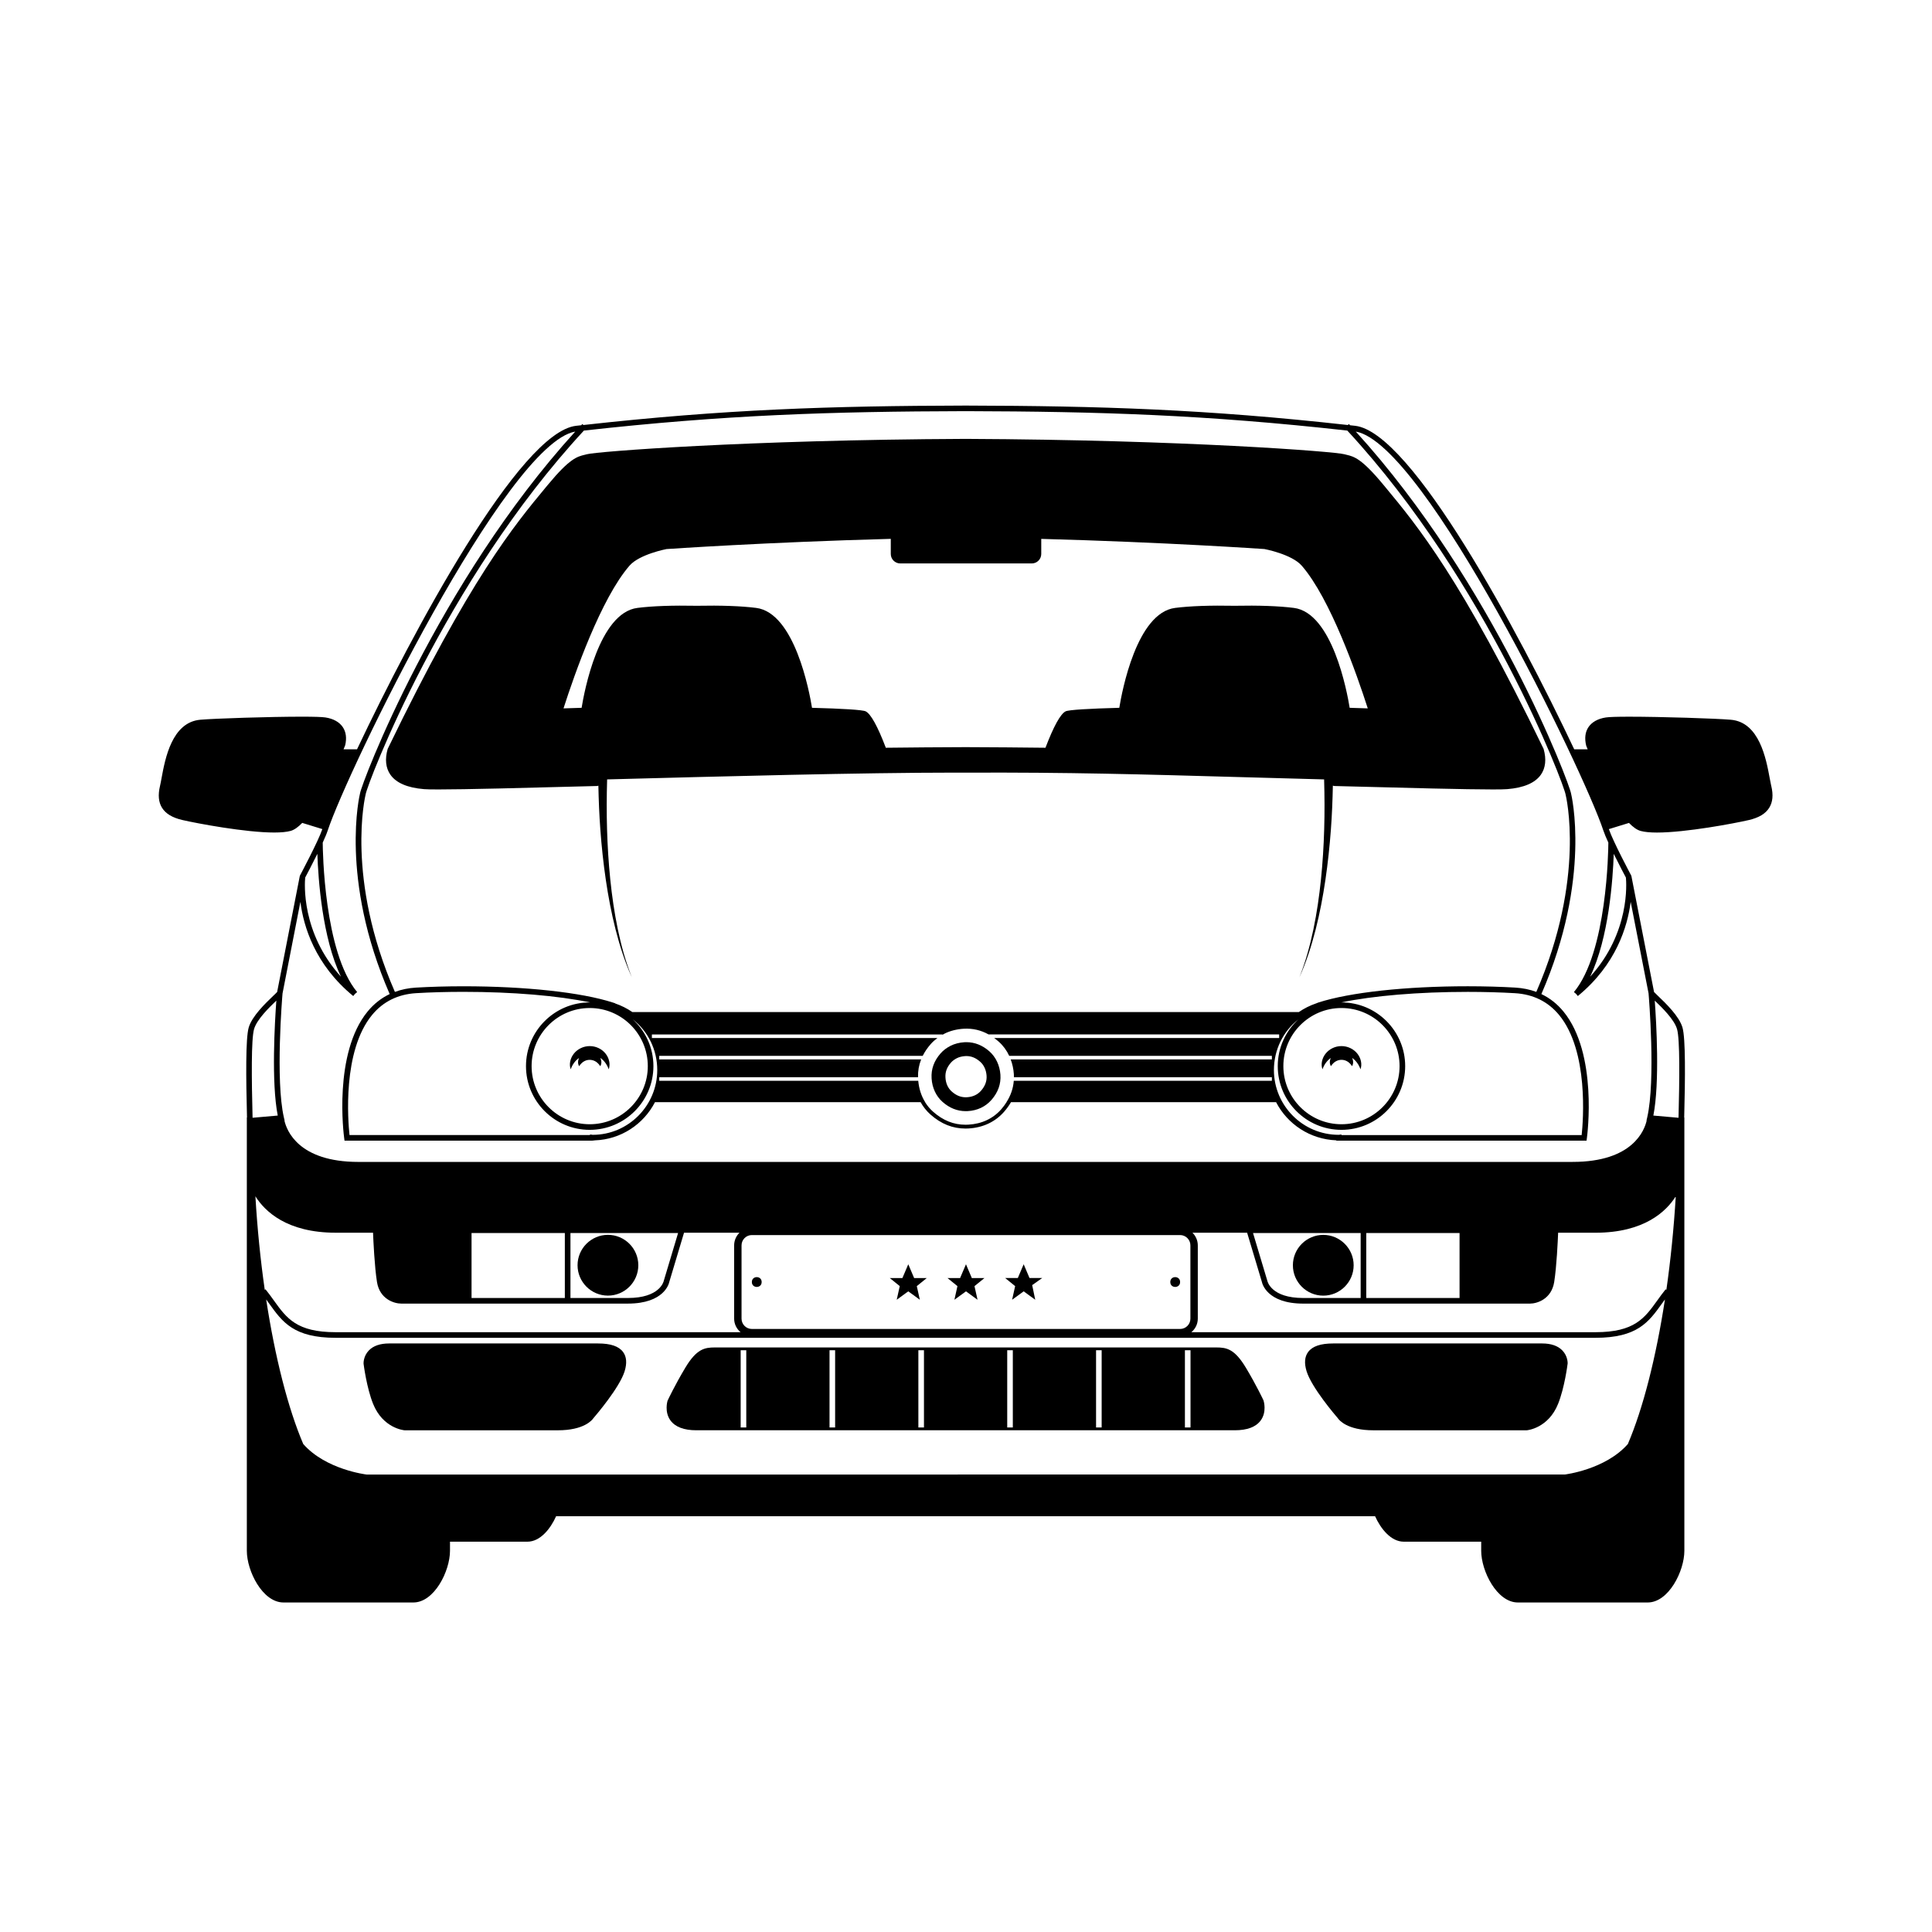 <?xml version="1.0" encoding="UTF-8"?>
<!-- The Best Svg Icon site in the world: iconSvg.co, Visit us! https://iconsvg.co -->
<svg fill="#000000" width="800px" height="800px" version="1.1" viewBox="144 144 512 512" xmlns="http://www.w3.org/2000/svg">
 <g>
  <path d="m256.36 353.13c0.68 0.055 1.918 0.082 3.793 0.082 7.098 0 21.887-0.375 42.008-0.91 0.145-0.004 0.281-0.043 0.414-0.09 0.082 3.863 0.234 7.773 0.523 11.645 0.328 4.461 0.801 8.91 1.453 13.332s1.484 8.82 2.586 13.148c1.105 4.324 2.473 8.594 4.305 12.656-1.648-4.141-2.82-8.445-3.727-12.789-0.902-4.352-1.535-8.75-1.988-13.164-0.449-4.414-0.723-8.848-0.852-13.277-0.133-4.406-0.109-8.762 0.02-13.211l0.578-0.016c29.91-0.793 67.141-1.781 91.312-1.781 1.062 0 2.102 0 3.117 0.008 27.273-0.117 46.227 0.43 73.426 1.195 6.633 0.188 13.758 0.387 21.578 0.594 0.129 4.445 0.152 8.805 0.02 13.211-0.129 4.434-0.402 8.863-0.852 13.277-0.453 4.414-1.086 8.812-1.988 13.164-0.906 4.344-2.078 8.648-3.727 12.789 1.832-4.062 3.199-8.332 4.305-12.656 1.102-4.328 1.934-8.727 2.586-13.148 0.648-4.422 1.121-8.871 1.453-13.332 0.289-3.875 0.445-7.789 0.523-11.656 0.152 0.062 0.312 0.102 0.484 0.105 20.078 0.531 34.84 0.906 41.934 0.906 1.875 0 3.117-0.027 3.797-0.082 4.398-0.359 7.406-1.652 8.934-3.856 1.219-1.758 1.465-4.094 0.711-6.758l-0.047-0.121c-21.809-45.066-33.43-59.078-41.914-69.309l-0.555-0.668c-5.746-6.941-7.746-7.418-9.68-7.883-0.211-0.051-0.418-0.102-0.637-0.16-2.516-0.703-42.23-3.809-100.35-4.066-58.113 0.258-97.828 3.363-100.34 4.066-0.219 0.059-0.426 0.109-0.637 0.16-1.934 0.465-3.934 0.941-9.68 7.883l-0.555 0.668c-8.484 10.23-20.105 24.242-41.914 69.309l-0.047 0.121c-0.758 2.664-0.512 5 0.711 6.758 1.516 2.199 4.519 3.496 8.922 3.856zm54.453-59.211c2.644-3.047 9.82-4.406 9.809-4.41 0.266-0.02 26.715-1.836 59.445-2.707v4.004c0 1.387 1.125 2.512 2.512 2.512h34.852c1.387 0 2.512-1.125 2.512-2.512v-3.996c32.633 0.871 58.969 2.68 59.152 2.691 0.074 0.016 7.242 1.371 9.891 4.422 7.551 8.695 14.555 28.684 17.488 37.805-1.469-0.059-3.078-0.109-4.797-0.152-0.691-4.281-4.594-25.199-14.812-26.477-4.023-0.504-9.316-0.688-15.699-0.562-6.418-0.125-11.707 0.059-15.727 0.562-10.223 1.277-14.121 22.195-14.812 26.477-7.914 0.215-13.422 0.527-14.238 0.941-1.363 0.699-3.156 3.957-5.328 9.645-6.859-0.082-13.914-0.137-21.156-0.16-7.242 0.023-14.297 0.078-21.152 0.16-2.168-5.688-3.965-8.945-5.328-9.645-0.812-0.414-6.32-0.73-14.234-0.941-0.691-4.277-4.59-25.199-14.816-26.477-4.023-0.504-9.312-0.688-15.699-0.562-6.414-0.125-11.707 0.059-15.73 0.562-10.219 1.277-14.117 22.199-14.812 26.477-1.719 0.047-3.332 0.098-4.797 0.152 2.926-9.121 9.934-29.113 17.48-37.809z"/>
  <path d="m313.16 479.3c0-4.438-3.613-8.051-8.051-8.051s-8.051 3.613-8.051 8.051 3.613 8.051 8.051 8.051 8.051-3.609 8.051-8.051z"/>
  <path d="m494.68 487.36c4.438 0 8.051-3.613 8.051-8.051s-3.613-8.051-8.051-8.051-8.051 3.613-8.051 8.051c0 4.441 3.609 8.051 8.051 8.051z"/>
  <path d="m552.67 500.03h-55.367c-3.336 0-5.508 0.742-6.637 2.269-0.926 1.25-1.062 2.965-0.41 5.09 1.336 4.352 7.668 11.738 8.262 12.426 0.344 0.516 2.481 3.227 9.434 3.227h40.648l0.031-0.004c0.23-0.02 5.703-0.586 8.285-7.012 1.707-4.254 2.492-10.379 2.527-10.703 0.004-0.078 0.059-1.926-1.395-3.43-1.188-1.238-3-1.863-5.379-1.863z"/>
  <path d="m496.69 424.36c-0.348 0.727-0.379 1.562 0.02 2.184 0.477-0.727 0.961-1.117 1.441-1.355 0.48-0.238 0.906-0.316 1.355-0.324 0.441 0.004 0.883 0.082 1.359 0.32 0.48 0.242 0.965 0.629 1.438 1.359 0.402-0.621 0.363-1.461 0.016-2.191 0.941 0.652 1.742 1.652 2.227 3.023 0.48-1.328 0.125-2.973-0.859-4.18-0.969-1.219-2.57-1.98-4.18-1.969-1.613-0.016-3.215 0.75-4.184 1.969-0.98 1.207-1.34 2.856-0.855 4.184 0.484-1.367 1.281-2.367 2.223-3.019z"/>
  <path d="m302.49 500.03h-55.367c-2.383 0-4.191 0.625-5.383 1.863-1.449 1.508-1.398 3.352-1.391 3.496 0.031 0.258 0.816 6.387 2.523 10.637 2.586 6.43 8.055 6.992 8.355 7.016h40.613c6.953 0 9.094-2.711 9.434-3.227 0.594-0.688 6.926-8.078 8.262-12.426 0.652-2.125 0.516-3.836-0.41-5.09-1.129-1.527-3.301-2.269-6.637-2.269z"/>
  <path d="m474.16 506.44c-2.981-4.969-5.117-5.352-7.812-5.352h-132.91c-2.695 0-4.836 0.383-7.812 5.352-2.797 4.66-4.664 8.641-4.719 8.773-0.035 0.121-0.887 2.969 0.789 5.238 1.266 1.715 3.574 2.586 6.852 2.586h142.69c3.281 0 5.586-0.871 6.852-2.586 1.676-2.269 0.828-5.117 0.754-5.336-0.016-0.035-1.883-4.016-4.68-8.676zm-132.39 15.855h-1.484v-20.465h1.484zm23.547 0h-1.484v-20.465h1.484zm23.543 0h-1.484v-20.465h1.484zm23.547 0h-1.484v-20.465h1.484zm23.543 0h-1.484v-20.465h1.484zm23.547 0h-1.484v-20.465h1.484z"/>
  <path d="m296.1 423.2c-0.98 1.207-1.34 2.852-0.859 4.18 0.484-1.367 1.285-2.371 2.227-3.019-0.348 0.727-0.387 1.566 0.016 2.188 0.473-0.73 0.957-1.117 1.438-1.359 0.477-0.238 0.918-0.32 1.359-0.32 0.449 0.008 0.871 0.082 1.355 0.324 0.48 0.238 0.965 0.629 1.441 1.355 0.402-0.617 0.367-1.457 0.023-2.184 0.941 0.652 1.734 1.652 2.219 3.016 0.484-1.328 0.125-2.977-0.855-4.184-0.969-1.219-2.57-1.984-4.184-1.969-1.609-0.008-3.211 0.754-4.18 1.973z"/>
  <path d="m406.2 422.62c-1.832-1.613-3.883-2.434-6.102-2.434-0.176 0-0.359 0.008-0.547 0.016-1.297 0.078-2.586 0.414-3.625 0.938-1.074 0.547-1.941 1.203-2.652 2.008-1.754 2-2.539 4.168-2.391 6.625 0.145 2.504 1.184 4.723 2.918 6.258 1.828 1.613 3.894 2.438 6.141 2.438 0.18 0 0.363-0.008 0.543-0.016 2.519-0.145 4.684-1.168 6.262-2.965 1.746-1.992 2.543-4.231 2.375-6.664-0.172-2.484-1.211-4.688-2.922-6.203zm-2.219 10.438c-0.91 1.039-2.191 1.633-3.707 1.719-0.113 0.008-0.223 0.012-0.332 0.012-1.359 0-2.539-0.48-3.707-1.516-1.012-0.891-1.594-2.176-1.68-3.715-0.086-1.484 0.371-2.711 1.48-3.977 0.395-0.445 0.906-0.824 1.555-1.156 0.59-0.301 1.383-0.5 2.18-0.547 0.113-0.008 0.219-0.012 0.328-0.012 1.332 0 2.496 0.48 3.668 1.512 0.984 0.867 1.582 2.18 1.688 3.695 0.098 1.438-0.383 2.742-1.473 3.984z"/>
  <path d="m381.64 488.45 3.062-2.231 3.066 2.231-0.809-3.613 2.648-2.144h-3.356l-0.055-0.133-1.492-3.516-1.555 3.648h-3.348l2.644 2.144z"/>
  <path d="m396.93 488.45 3.066-2.231 3.062 2.231-0.809-3.613 2.648-2.144h-3.356l-0.055-0.133-1.492-3.516-1.555 3.648h-3.348l2.641 2.144z"/>
  <path d="m412.22 488.45 3.066-2.231 3.062 2.231-0.809-3.879 2.648-1.879h-3.352l-0.059-0.133-1.492-3.516-1.551 3.648h-3.352l2.644 2.144z"/>
  <path d="m345.85 483.75c0 1.734-2.598 1.734-2.598 0s2.598-1.734 2.598 0"/>
  <path d="m456.74 483.75c0 1.734-2.602 1.734-2.602 0s2.602-1.734 2.602 0"/>
  <path d="m613.4 352.3c-0.125-0.535-0.258-1.23-0.402-2.031-0.957-5.195-2.742-14.867-10.293-15.527-3.828-0.336-18.41-0.809-26.945-0.809-3.234 0-5.32 0.066-6.195 0.203-2.106 0.32-3.699 1.211-4.613 2.57-0.859 1.281-1.074 2.941-0.594 4.906 0.074 0.191 0.211 0.523 0.391 0.961h-3.566c-14.762-31.234-43.07-84.027-58.051-85.73-0.461-0.051-0.902-0.098-1.359-0.148-0.102-0.109-0.199-0.219-0.301-0.324l-0.281 0.262c-37.441-4.176-65.629-5.062-101.29-5.152-35.66 0.09-63.852 0.977-101.29 5.152l-0.281-0.262c-0.102 0.109-0.199 0.219-0.301 0.324-0.457 0.051-0.902 0.098-1.359 0.148-14.98 1.703-43.289 54.5-58.051 85.73h-3.574c0.199-0.484 0.348-0.848 0.43-1.062 0.449-1.863 0.234-3.527-0.625-4.809-0.914-1.359-2.508-2.246-4.613-2.57-0.875-0.133-2.961-0.203-6.195-0.203-8.535 0-23.117 0.473-26.945 0.809-7.555 0.66-9.336 10.328-10.293 15.527-0.148 0.801-0.273 1.496-0.402 2.031-0.566 2.394-0.391 4.285 0.539 5.781 0.973 1.566 2.742 2.625 5.41 3.242 3.824 0.883 16.691 3.309 24.32 3.309 1.848 0 3.309-0.145 4.34-0.426 0.992-0.27 2.035-1.039 3.086-2.125l5.328 1.641c-1.086 3.234-5.859 12.18-5.91 12.273l-0.074 0.203s-1.309 6.621-5.996 30.695c-0.168 0.195-0.652 0.66-1.086 1.07-1.953 1.871-5.594 5.348-6.453 8.359-0.828 2.894-0.719 13.262-0.449 23.824l-0.043 0.008v114.82c0 5.391 4.172 13.703 9.711 13.703h34.418c5.543 0 9.711-8.312 9.711-13.703v-2.406h20.523c3.383 0 6.102-3.406 7.602-6.75h217.03c1.504 3.344 4.223 6.75 7.602 6.75h20.523v2.406c0 5.391 4.172 13.703 9.711 13.703h34.418c5.543 0 9.711-8.312 9.711-13.703v-114.82h-0.043c0.27-10.562 0.375-20.93-0.449-23.824-0.859-3.012-4.496-6.492-6.453-8.359-0.43-0.414-0.914-0.875-1.086-1.07-4.684-24.074-5.996-30.695-5.996-30.695l-0.074-0.203c-0.047-0.09-4.82-9.039-5.906-12.273l5.328-1.641c1.051 1.086 2.098 1.852 3.086 2.125 1.035 0.281 2.492 0.426 4.34 0.426 7.629 0 20.5-2.426 24.32-3.309 2.668-0.617 4.438-1.676 5.41-3.242 0.945-1.5 1.125-3.391 0.559-5.785zm-314.67-94.191c37.391-4.172 65.539-5.059 101.16-5.148 35.621 0.09 63.773 0.977 101.16 5.148 37.02 40.012 57.484 93.801 57.863 96.516 0.055 0.219 5.398 22-7.777 52.238-1.707-0.637-3.562-1.02-5.562-1.141-3.863-0.23-8.215-0.352-12.582-0.352-16.461 0-31.277 1.613-39.633 4.312l-0.539 0.215c-1.676 0.562-3.219 1.352-4.621 2.309l-176.61 0.004c-1.395-0.953-2.926-1.734-4.586-2.297l0.004-0.039-0.578-0.188c-8.355-2.699-23.172-4.312-39.633-4.312-4.371 0-8.723 0.125-12.582 0.352-1.996 0.121-3.852 0.504-5.562 1.141-13.16-30.195-7.832-52.02-7.762-52.32 0.363-2.637 20.828-56.426 57.848-96.438zm109.93 161.93c1.172 1.035 2.113 2.316 2.797 3.773h69.605v0.949h-69.215c0.453 1.211 0.742 2.519 0.836 3.898 0.02 0.273 0.016 0.547 0.016 0.816h68.363v0.949h-68.398c-0.152 1.992-0.797 3.887-1.941 5.668h0.02c-0.41 0.641-0.867 1.266-1.402 1.879-2.16 2.465-5.164 3.875-8.691 4.074-0.262 0.016-0.52 0.023-0.77 0.023-3.156 0-5.969-1.129-8.598-3.453-0.836-0.738-1.535-1.586-2.121-2.523h0.023c-1.023-1.637-1.645-3.551-1.84-5.668h-68.633v-0.949h68.578c-0.043-1.652 0.23-3.219 0.824-4.715h-69.406v-0.949h69.824c0.535-1.074 1.242-2.113 2.129-3.125 0.512-0.582 1.102-1.109 1.762-1.594h-75.66v-0.949h77.023v0.082c0.18-0.102 0.352-0.207 0.539-0.305 1.426-0.723 3.219-1.184 5.055-1.293 2.402-0.137 4.566 0.371 6.609 1.512h77.004v0.949h-75.523c0.406 0.293 0.801 0.605 1.191 0.949zm-108.38-10.387c-9.309 0-16.887 7.574-16.887 16.883 0 9.312 7.574 16.887 16.887 16.887 9.309 0 16.883-7.574 16.883-16.887 0-4.914-2.125-9.332-5.488-12.422 4.035 3.176 6.504 8.055 6.504 13.457 0 9.465-7.699 17.168-17.086 17.172l-0.719-0.098-0.023 0.156h-63.727c-0.395-3.68-1.918-22.215 5.969-31.809 2.922-3.555 6.859-5.504 11.699-5.793 3.832-0.23 8.156-0.348 12.496-0.348 13.102 0 25.117 1.023 33.602 2.801-0.039 0.004-0.074 0-0.109 0zm15.395 16.883c0 8.492-6.906 15.402-15.395 15.402-8.492 0-15.398-6.91-15.398-15.402 0-8.492 6.906-15.398 15.398-15.398 8.488 0 15.395 6.906 15.395 15.398zm172.43-12.422c-3.363 3.09-5.488 7.508-5.488 12.422 0 9.312 7.574 16.887 16.883 16.887s16.887-7.574 16.887-16.887c0-9.309-7.574-16.883-16.887-16.883-0.035 0-0.074 0.008-0.109 0.008 8.484-1.777 20.5-2.801 33.602-2.801 4.34 0 8.664 0.121 12.496 0.348 4.84 0.289 8.773 2.234 11.699 5.789 7.883 9.582 6.363 28.129 5.969 31.809h-63.664l-0.008-0.16-0.719 0.094c-9.465 0-17.164-7.699-17.164-17.168 0-5.402 2.469-10.281 6.504-13.457zm11.395-2.977c8.492 0 15.398 6.906 15.398 15.398 0 8.492-6.906 15.402-15.398 15.402-8.488 0-15.395-6.91-15.395-15.402-0.004-8.492 6.902-15.398 15.395-15.398zm-274.62-34.574c0.336-0.629 1.801-3.394 3.223-6.285 0.227 6.617 1.285 22.277 6.258 32.555-10.598-11.621-9.617-24.891-9.48-26.27zm-13.555 40.172c0.73-2.562 4.031-5.758 5.91-7.559-0.418 5.703-1.359 21.688 0.371 30.461l-6.672 0.586c-0.262-10.266-0.379-20.785 0.391-23.488zm3.031 68.945-0.191 0.156c-1.129-7.871-1.973-16.227-2.481-24.801 2.469 3.934 8.293 9.648 21.281 9.648h9.895c0.082 2.109 0.398 9.004 1.043 13.062 0.719 4.523 4.523 5.723 6.434 5.723h60.059c9.723 0 10.91-5.461 10.938-5.625l3.941-13.156h14.695c-0.871 0.852-1.414 2.039-1.414 3.352v19.422c0 1.445 0.672 2.727 1.703 3.586h-107.29c-10.348 0-13.012-3.703-16.379-8.391-0.695-0.969-1.414-1.969-2.231-2.977zm54.609 2.305v-17.215h24.723v17.215zm26.211 0v-17.215h28.523l-3.805 12.711c-0.039 0.184-1.074 4.504-9.5 4.504zm280.23 38.691c-5.965 6.801-16.691 8.082-16.715 8.09l-317.53 0.004c-0.109-0.012-10.836-1.293-16.801-8.094-4.023-9.43-7.457-22.867-9.824-38.309 0.285 0.387 0.566 0.773 0.84 1.156 3.473 4.832 6.473 9.012 17.586 9.012h333.84c11.109 0 14.109-4.176 17.586-9.012 0.273-0.379 0.555-0.77 0.84-1.156-2.367 15.441-5.805 28.879-9.824 38.309zm-234.89-33.215v-19.422c0-1.508 1.223-2.731 2.731-2.731h113.49c1.504 0 2.731 1.223 2.731 2.731v19.422c0 1.508-1.223 2.731-2.731 2.731h-113.49c-1.504-0.004-2.731-1.227-2.731-2.731zm245.09-7.625-0.191-0.156c-0.816 1.008-1.535 2.008-2.231 2.977-3.367 4.688-6.031 8.391-16.379 8.391h-107.08c1.031-0.863 1.703-2.141 1.703-3.586v-19.422c0-1.312-0.547-2.496-1.414-3.352h14.488l3.926 13.09c0.047 0.23 1.234 5.695 10.957 5.695h60.059c1.91 0 5.711-1.195 6.434-5.723 0.645-4.062 0.961-10.953 1.043-13.062h9.895c12.988 0 18.812-5.715 21.281-9.648-0.52 8.574-1.363 16.926-2.492 24.797zm-109.54-15.066h28.523v17.215h-15.219c-8.426 0-9.461-4.32-9.516-4.566zm30.008 17.215v-17.215h24.723v17.215zm76.453-78.809c1.883 1.797 5.18 4.996 5.91 7.559 0.77 2.703 0.652 13.223 0.391 23.488l-6.672-0.586c1.727-8.777 0.785-24.758 0.371-30.461zm-1.641-1.906c0.07 0.828 1.914 22.977-0.359 32.863l-0.191 0.832 0.047 0.004c-0.586 2.582-3.707 10.949-19.594 10.949l-321.82 0.004c-15.887 0-19.008-8.367-19.594-10.949l0.047-0.004-0.191-0.832c-2.269-9.871-0.434-31.969-0.359-32.859 2.32-11.926 3.812-19.582 4.734-24.277 0.832 6.535 3.863 16.641 14.004 24.961l0.469-0.574 0.57-0.477c-8.797-10.551-9.113-37.668-9.125-39.613 0.574-1.258 1.055-2.383 1.316-3.184 5.184-15.754 47.266-102.57 65.605-105.74-36.496 40.117-56.684 93.316-57.031 95.871-0.059 0.223-5.523 22.496 7.856 53.191-2.227 1.062-4.18 2.594-5.836 4.606-9.145 11.121-6.344 32.68-6.219 33.594l0.086 0.645h65.672l0.648-0.066v-0.008c6.953-0.23 12.945-4.285 15.957-10.125h70.391c0.684 1.23 1.559 2.34 2.625 3.285 2.824 2.496 5.856 3.711 9.27 3.711 0.27 0 0.547-0.008 0.832-0.023 3.801-0.219 7.051-1.746 9.395-4.422 0.723-0.824 1.324-1.676 1.836-2.547h70.246c3 5.805 8.973 9.852 15.957 10.113l0.012 0.086h66.309l0.086-0.645c0.125-0.914 2.926-22.473-6.219-33.594-1.652-2.012-3.609-3.543-5.836-4.606 13.375-30.695 7.91-52.973 7.871-53.109-0.363-2.641-20.551-55.84-57.047-95.953 18.344 3.164 60.422 89.98 65.609 105.74 0.262 0.797 0.742 1.926 1.316 3.18-0.012 1.93-0.32 29.055-9.125 39.613l0.57 0.477 0.469 0.574c10.145-8.324 13.172-18.43 14.004-24.961 0.93 4.691 2.422 12.348 4.742 24.27zm-9.227-36.988c1.422 2.891 2.891 5.656 3.223 6.285 0.137 1.375 1.117 14.645-9.48 26.27 4.973-10.277 6.031-25.938 6.258-32.555z"/>
 </g>
</svg>